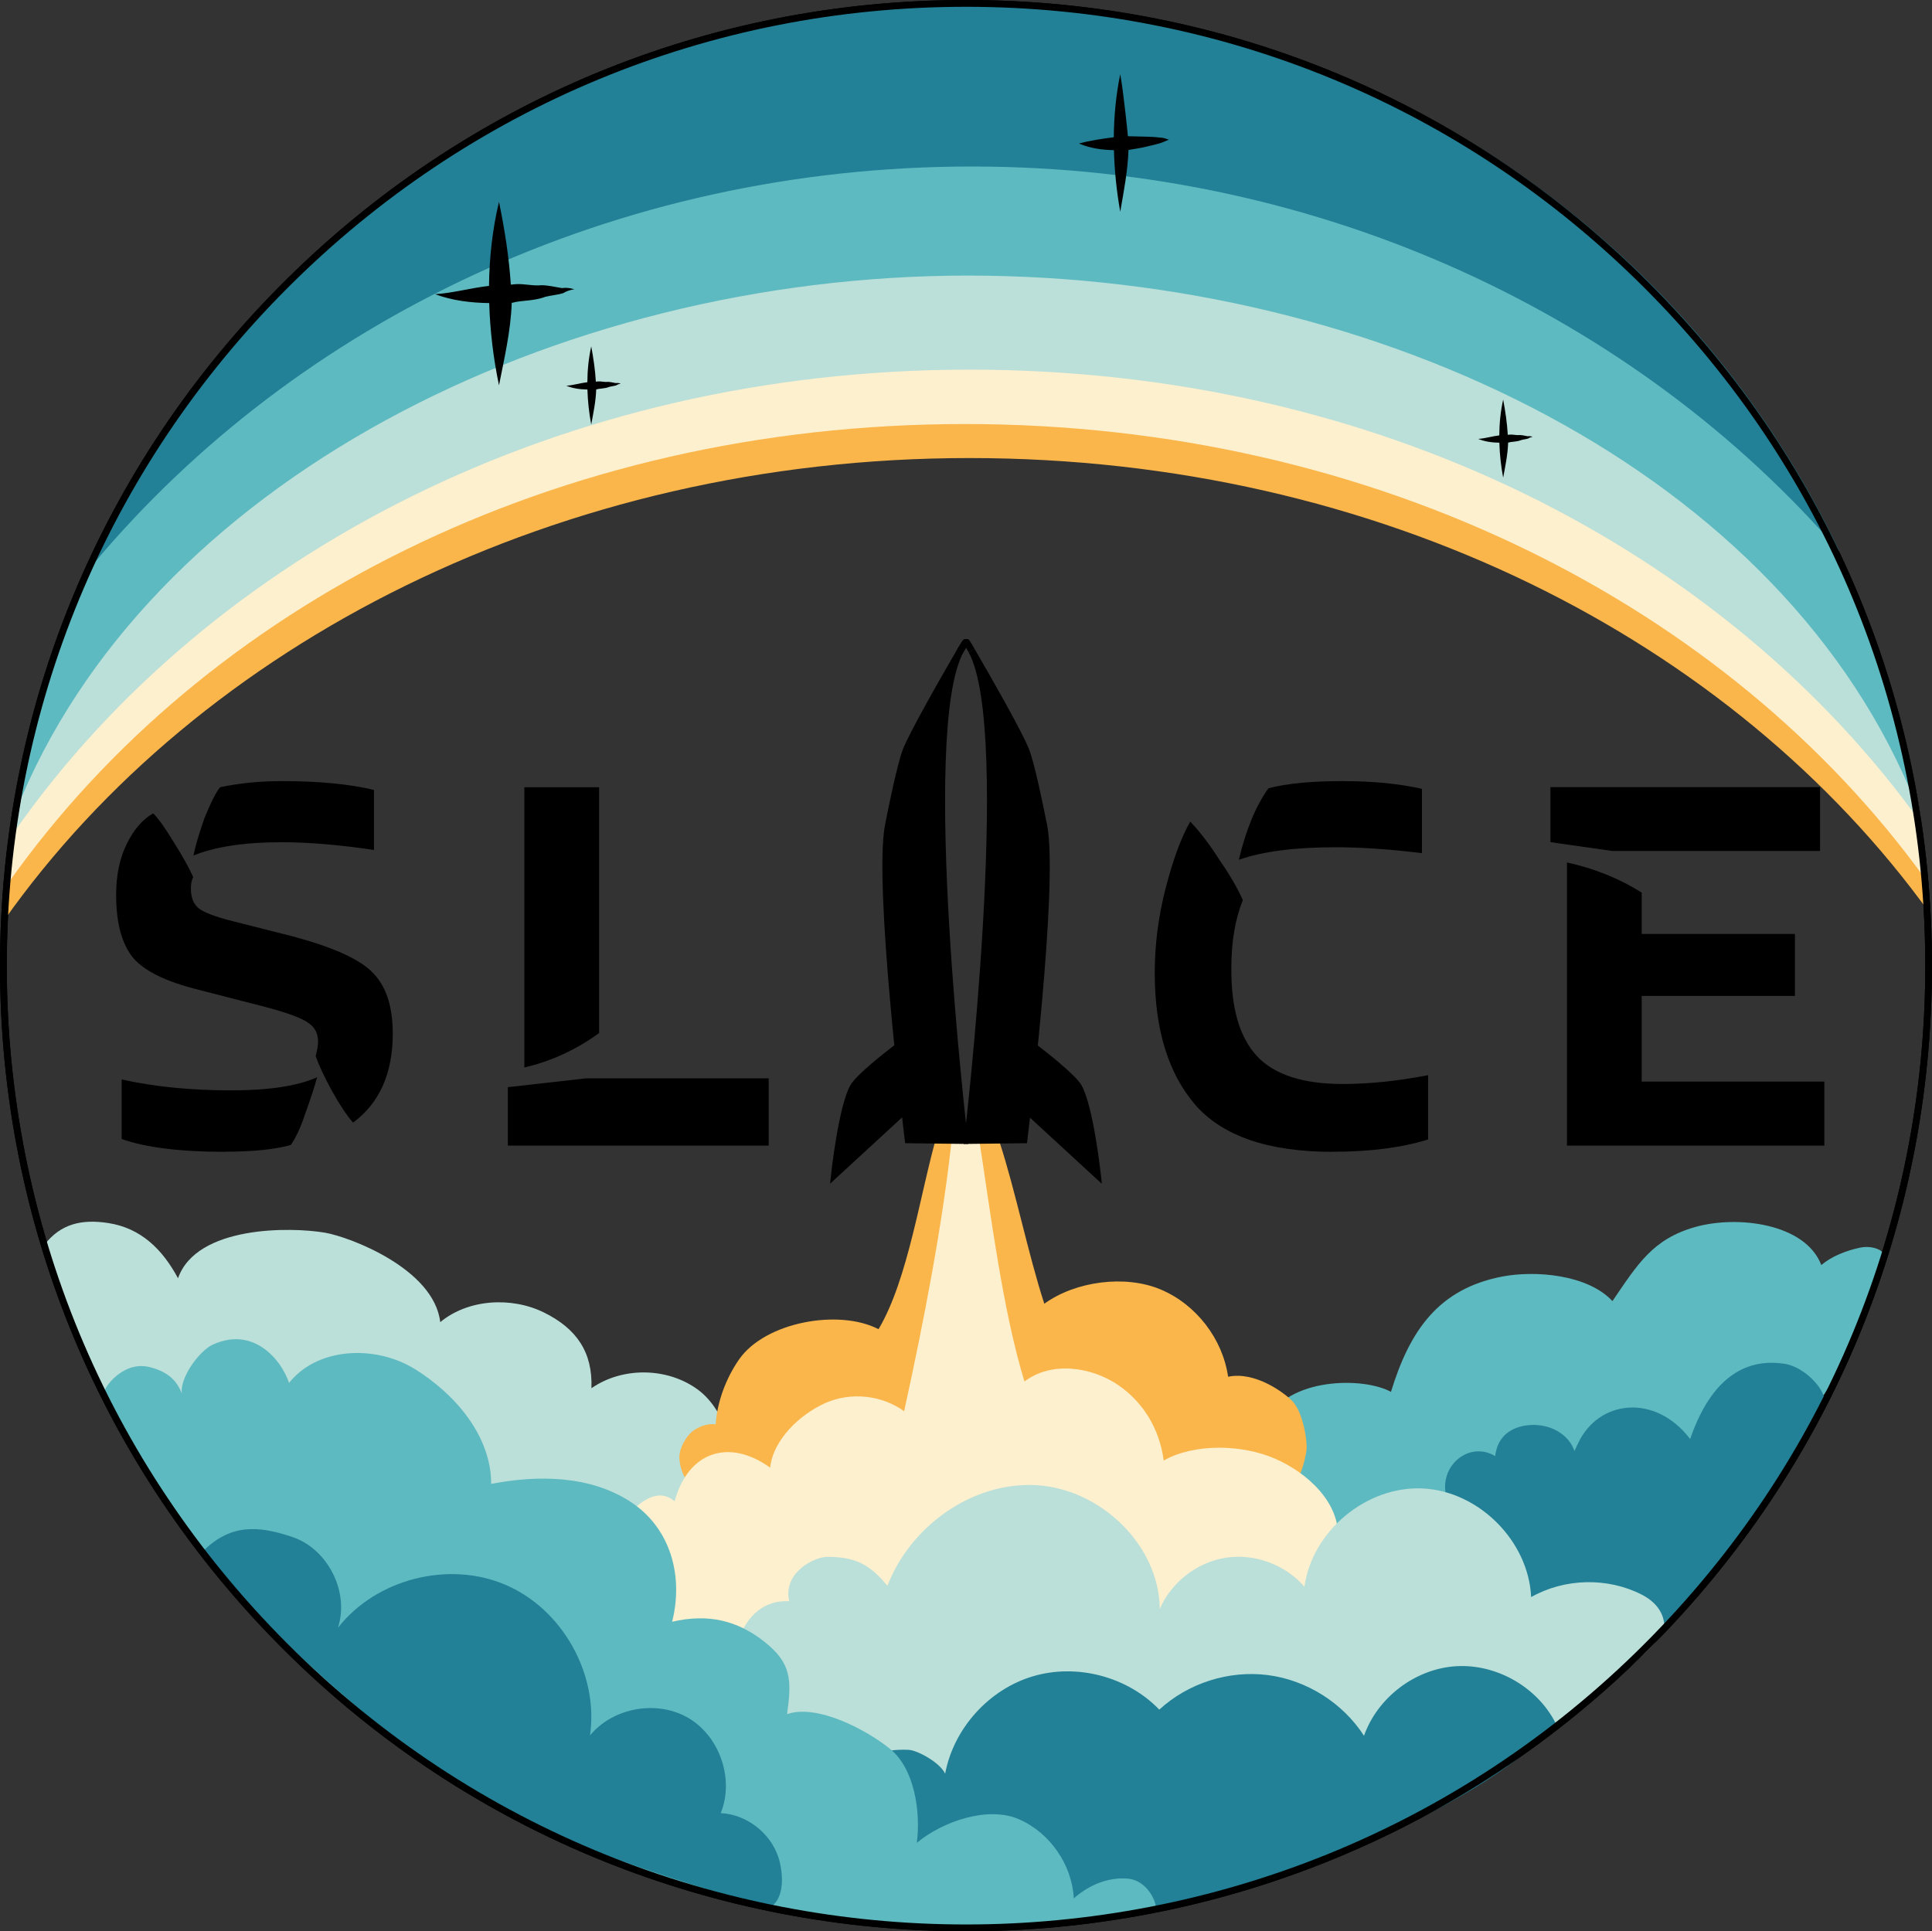<svg xmlns="http://www.w3.org/2000/svg" id="Layer_2" data-name="Layer 2" viewBox="0 0 284.46 284.39"><rect x="0" y="0" width="284.46" height="284.39" fill="#333333" stroke="none"/><defs><style>      .cls-1 {        fill: none;      }      .cls-2 {        opacity: .97;      }      .cls-2, .cls-3 {        isolation: isolate;      }      .cls-4 {        fill: #bbdfd9;      }      .cls-5 {        fill: #fdf0ce;      }      .cls-6 {        fill: #228197;      }      .cls-7 {        fill: #5ebac1;      }      .cls-8 {        fill: #fab64b;      }    </style></defs><g id="Ebene_2" data-name="Ebene 2"><g><path d="M142.23,284.39c-36.42,0-72.84-13.86-100.57-41.59C14.79,215.94,0,180.22,0,142.23S14.79,68.52,41.66,41.66,104.24,0,142.23,0s73.71,14.79,100.57,41.66c26.86,26.86,41.66,62.58,41.66,100.57s-14.79,73.71-41.66,100.57c-27.73,27.73-64.15,41.59-100.57,41.59ZM142.23,1c-37.72,0-73.19,14.69-99.86,41.37S1,104.51,1,142.23s14.69,73.19,41.37,99.86c55.07,55.06,144.66,55.06,199.73,0,26.67-26.67,41.37-62.14,41.37-99.86s-14.69-73.19-41.37-99.86S179.95,1,142.23,1Z"></path><path class="cls-8" d="M.6,135.52c28.81-40.75,81.65-68.07,142.11-68.07s112.42,26.83,141.4,66.99c-.26-2.99-.62-5.94-1.06-8.87-27.1-46.48-79.77-78.03-140.34-78.03S28.73,79.53,1.81,126.56"></path><path class="cls-5" d="M1.24,129.99C30.05,89.24,81.62,62.44,142.07,62.44s112.42,26.83,141.4,66.99c-.26-2.99-.62-5.94-1.06-8.87-27.1-46.48-79.77-78.03-140.34-78.03S29.18,74.47,2.25,121.5"></path><path class="cls-4" d="M2.27,122.25C30.95,81.5,82.54,54.43,142.71,54.43s111.27,26.56,140.11,66.72c-.26-2.99-1.12-5.9-1.56-8.83-26.97-46.48-78.28-77.81-138.55-77.81S30.61,66.24,3.82,113.27"></path><path class="cls-7" d="M142.05,1.44C71.21,5.59,13.2,52.32,2.27,119.61,21.49,70.98,81.8,40.58,142.51,40.58s120.34,29.06,139.67,78.03c-2.54-13-5.8-25.75-11.69-36.82C245.11,34.16,199.26,1.44,142.05,1.44Z"></path><path class="cls-6" d="M143.06,24.52c51.77,0,97.9,22.14,127.76,56.67C248.07,33.32,199.28.22,142.75.22S36.3,34.09,13.9,82.87C43.7,47.39,90.46,24.52,143.06,24.52Z"></path><path class="cls-1" d="M282.47,121.29c-1.99-13.16-5.8-25.72-11.16-37.42,5.29,11.63,9.04,24.1,11.01,37.16.05.09.1.17.16.26h-.01Z"></path><path d="M84.52,42.58c-.59-.17-1.19-.25-1.8-.16-.99-.16-1.97-.41-2.98-.42-1.3.14-2.6-.26-3.9-.15-.22.04-.42.04-.63.06-.26-4.1-.92-8.18-1.74-12.19-.97,4.06-1.42,8.21-1.47,12.38-2.71.3-5.32,1.06-7.94,1.22,2.54.95,5.26,1.27,7.97,1.31.12,4.07.61,8.14,1.44,12.11.78-3.96,1.71-7.94,1.87-11.99v-.17h.12c1.28-.38,3.06-.21,4.82-.87.87-.23,1.79-.27,2.65-.55.49-.3,1.02-.46,1.57-.56.02,0,.12,0,.03-.03h-.01Z"></path><path d="M225.63,64.31c-.23-.07-.46-.11-.7-.07-.39-.07-.77-.17-1.16-.18-.51.06-1.01-.11-1.52-.06-.08.02-.16.02-.25.03-.1-1.74-.36-3.48-.68-5.19-.38,1.73-.56,3.49-.57,5.27-1.06.13-2.07.45-3.1.52.99.41,2.05.54,3.11.56.05,1.73.24,3.46.56,5.15.31-1.69.67-3.38.73-5.1v-.07h.05c.5-.16,1.19-.09,1.88-.37.34-.1.7-.12,1.03-.23.19-.13.4-.2.61-.24,0,0,.05,0,0-.01h0Z"></path><path d="M91.36,56.48c-.23-.07-.46-.11-.7-.07-.39-.07-.77-.17-1.16-.18-.51.06-1.01-.11-1.52-.06-.08.02-.16.02-.25.03-.1-1.74-.36-3.48-.68-5.19-.38,1.73-.56,3.49-.57,5.27-1.06.13-2.07.45-3.1.52.99.41,2.05.54,3.11.56.05,1.73.24,3.46.56,5.15.31-1.69.67-3.38.73-5.1v-.07h.05c.5-.16,1.19-.09,1.88-.37.34-.1.7-.12,1.03-.23.19-.13.4-.2.61-.24,0,0,.05,0,.01,0h0Z"></path><path d="M172.08,20.56c-.38-.13-.8-.29-1.16-.29-.71-.08-1.28-.13-1.92-.14-.82-.01-2.93-.07-2.93-.07,0,0-.59-6.13-1.13-9.13-.63,3.04-.92,6.15-.95,9.28-1.75.22-3.47.48-5.13.92,1.64.71,3.4.95,5.15.98.08,3.05.4,6.1.93,9.07.51-2.97,1.1-5.95,1.21-8.99v-.12h.08c.87-.14,2.13-.34,2.95-.57.16-.05,1.32-.29,1.88-.5.36-.16.63-.25,1.01-.42,0,0,.08-.01.02-.02h0Z"></path><path class="cls-7" d="M186.41,209.25c3.15-6.43,14.31-6.54,18.39-4.29,2.78-9.09,7.03-15.17,16.36-16.98,4.88-.94,12.6-.31,16.25,3.61,3.68-5.39,5.91-9.14,12.19-10.91s16.23-.5,18.56,5.6c1.56-1.31,3.67-2.12,5.66-2.55s4.04.5,3.64,1.65c-.48,1.41-.46,1.81-.99,3.11-2.49,6.11-4.86,13.01-8.45,17.56-5.83-3.02-5.15-2.09-11.6-.86-6.45,1.22-7.55,10.66-8.72,17.12-5.21-2.65-20.16-7.45-25.41-4.89-5.25,2.57-9.17,7.69-10.28,13.43-6.94-3.42-15.51-3.33-22.37.25-1.87.97-3.63,2.2-5.63,2.86s-4.39.67-6.03-.64c-2.2-1.76-2.26-5.19-1.1-7.76s3.52-4.41,4.84-6.89"></path><path class="cls-4" d="M6.54,183.3c2.4-3.1,5.49-3.81,9.42-3.2,4.79.75,7.96,3.86,10.25,8.13,2.74-7.79,16.63-7.57,21.65-6.71,3.64.63,16.04,5.3,16.96,13.17,4.1-3.4,10.49-3.78,15.27-1.42s7.19,5.82,6.99,11.15c4.58-3.17,11.17-3.09,15.66.2,4.49,3.29,6.31,11.05,4.49,16.33-4.87-1.7-10.06,1.97-12.05,6.73-7.01-3.96-15.88-6.51-23.84-5.31-1.18-6.67-5.7-14.16-11.78-17.14s-11.83,2.64-17.83,5.8c-8.36-5.07-26.37-5.55-26.37-5.55,0,0-6.4-14.89-8.83-22.21v.03Z"></path><path class="cls-8" d="M132.48,219.06c-1.19.79-2.26,1.76-3.16,2.87"></path><g><path class="cls-8" d="M137.99,167.02c-2.47,8.42-4.24,21.33-8.64,28.71-5.81-3.03-16.67-1.07-20.51,4.42s-5.29,13.94-.4,18.53c2.62,2.45,8,3.56,11.56,3.99s7.17.1,10.74-.23c9.03-.83,18.07-1.66,27.1-2.48,5.99-.55,12.04-1.1,18.02-.38,3.87.46,7.72,1.45,11.6,1.16s4.79-6.48,4.89-7.11c.2-1.23-.48-5.73-2.11-7.36-1.15-1.15-5.4-4.38-9.42-3.54-.81-5.6-4.71-10.65-9.93-12.85-5.21-2.2-12.55-1.22-17.13,2.1-2.36-7.22-4.22-16.55-6.58-23.78-.46-1.39-.49-1.03-1.7-1.84-1.26-.85-3-.72-4.35-.02s-2.69-.86-3.14.68h0Z"></path><path class="cls-8" d="M106.46,210.22c-1.08-.94-3.05-.45-4.24.35s-2.3,2.81-2.19,4.23.63,2.92,1.71,3.86c.92.8,2.87.69,4.09.6,1.95-.14,3.41-1.83,4.43-3.5.42-.68.81-1.4.97-2.18s.09-1.65-.36-2.31c-.53-.77-1.49-1.16-2.42-1.21s-1.61-.32-2,.15h.01Z"></path></g><g><g class="cls-2"><path class="cls-8" d="M138.53,167.71c-1.45,10.85-8.07,31.72-8.07,31.72,0,0-2.76-2.13-6.98-1.76-4.5.39-6.56,3.1-7.75,5.12s.76,4.4,1.44,7.26c9.3,2.06,21.1,2.23,30.62,1.98,5.34-.14,20.22.26,22.73-4.39,1.55-2.88-4.1-9.82-7.1-11.64-3.33-2.02-8.01-1.36-11.28.16-2.5-9.8-4.24-19.14-6.27-28.51-1.8-.7-2.08.07-3.87-.62"></path></g><path class="cls-8" d="M116.68,201.35c-1.8,2.69-2.53,4.41-1.56,7.5-2.67-.64-3.74.82-4.27,2.71-.42,1.51-.28,3.19.77,4.36s2.61,1.76,4.17,1.95c3.65.45,7.34-1.17,10-3.7s4.41-5.88,5.68-9.32c.31-.85.59-1.85.11-2.62-.51-.83-1.63-.99-2.6-1.01-2.78-.07-5.58.33-8.23,1.15-.77.24-1.57.52-2.37.39s-1.5-.51-1.71-1.4h.01Z"></path><path class="cls-8" d="M161.44,195.15c3.34.87,8.17,4.49,9.27,7.76,2.03-.54,4.26-.28,6.11.71s3.26,3.27,3.26,5.42c1.62-.8,3.65.32,3.91,1.78s-.45,2.99-1.54,4-2.53,1.58-3.97,1.96c-5.89,1.56-12.32.3-17.64-2.67-9.8-5.48-3.11-17.44.59-18.96h0Z"></path></g><path class="cls-6" d="M227.29,224.47c1.16-5.86,2.05-5.44,5.04-11.9,2.99-6.46,11.37-7.43,16.52-.67,3.6-10.48,9.5-11.75,13.89-11.08,3.28.5,6.48,4.4,5.78,5.81-1.76,3.52-6.59,11.93-8.82,14.92-4.96,6.67-6.94,9.6-12.26,15.64s-10.18,12.43-18.21,12.63-5.17-13.4-7.83-20.98c-1.35-3.84,2.79-3.13,5.89-4.38h0Z"></path><path class="cls-6" d="M220.14,214.41c.52-4.19,4.27-4.72,6.27-4.56,2.71.21,5.53,2.03,5.68,5.29.08,1.81,3.68-4.59,5.92-4.17s3.85,2.16,4.89,4.84c.06.15-2.11,2.28-4.08,3.38-3.3,1.84-5.88,3.84-8.77,5.45s-6.47,4.12-9.79,3.29-5.77-3.54-7.04-6.72c-1.98-4.96,2.93-9.22,6.91-6.8h0Z"></path><g class="cls-3"><g class="cls-3"><path d="M51.99,165.32c-.92-1.05-1.94-2.58-3.07-4.6-1.15-2.1-1.97-3.84-2.44-5.23.24-.92.35-1.61.35-2.08,0-1.21-.46-2.12-1.38-2.75-.92-.71-3.07-1.51-6.45-2.4l-10.06-2.59c-4.53-1.15-7.63-2.67-9.28-4.56-1.7-2.02-2.56-5.13-2.56-9.35,0-2.91.53-5.42,1.59-7.55,1.06-2.12,2.35-3.6,3.87-4.44.79.79,1.81,2.23,3.07,4.32,1.23,1.94,2.17,3.63,2.83,5.07-.24.39-.35.96-.35,1.69,0,1.26.35,2.2,1.06,2.83.71.63,2.45,1.3,5.23,2l8.69,2.2c5.87,1.57,9.76,3.32,11.67,5.23,2.04,1.97,3.07,4.99,3.07,9.08,0,5.87-1.95,10.25-5.86,13.13ZM33.12,169.61c-6.58,0-11.65-.63-15.21-1.89v-8.77c4.82,1.08,10.19,1.61,16.12,1.61,5.56,0,9.77-.64,12.66-1.93-.34,1.28-.94,3.13-1.81,5.54-.63,1.89-1.32,3.37-2.08,4.44-2.33.65-5.56.98-9.67.98ZM28.49,125.98c.21-1.18.75-3.01,1.61-5.5.97-2.38,1.74-3.9,2.32-4.56,2.83-.6,5.86-.9,9.08-.9,5.42,0,9.94.43,13.56,1.3v8.84c-5.11-.76-9.63-1.14-13.56-1.14-5.5,0-9.84.66-13.01,1.96Z"></path></g><g class="cls-3"><path d="M113.17,168.7h-38.4v-8.61l11.52-1.3h26.89v9.91ZM77.2,157.19v-41.27h11.01v36.2c-3.38,2.46-7.05,4.15-11.01,5.07Z"></path></g></g><g class="cls-3"><g class="cls-3"><path d="M196.19,169.61c-9.46,0-16.21-2.32-20.24-6.96-3.96-4.64-5.93-11.1-5.93-19.38,0-4.19.54-8.36,1.61-12.5,1.1-4.25,2.31-7.51,3.62-9.79,1.44,1.52,2.87,3.39,4.28,5.62,1.55,2.23,2.7,4.21,3.46,5.94-1.13,2.8-1.69,6.13-1.69,9.98-.05,5.87,1.19,10.19,3.73,12.95s6.76,4.15,12.66,4.15c3.9,0,8.1-.43,12.58-1.3v9.47c-3.88,1.21-8.57,1.81-14.07,1.81ZM182.4,126.61c1.05-4.43,2.5-7.94,4.36-10.53,2.67-.71,6.29-1.06,10.85-1.06s8.37.38,11.75,1.14v9.47c-4.74-.58-8.98-.87-12.7-.87-6.03,0-10.78.62-14.27,1.85Z"></path><path d="M267.98,125.31h-30.58l-9.12-1.3v-8.1h39.7v9.39ZM268.6,168.7h-37.89v-41.7c4.06.89,7.73,2.37,11.01,4.44v6.09h22.56v9.12h-22.56v12.62h26.89v9.43Z"></path></g></g><path class="cls-5" d="M99.34,221.04c1.96-7.24,7.97-9.31,14.06-4.92.4-4.07,4.35-7.83,8.08-9.5,3.73-1.68,8.33-1.21,11.64,1.19,2.79-12.7,5.77-27.91,7.08-40.79,1.81.37,2.1.36,3.9.3,1.71,11.04,3.51,25.61,6.74,36.11,4.01-3.06,9.98-2.15,13.92.61,3.48,2.43,5.95,6.25,6.58,11.03,4.54-2.57,11.55-2.37,16.34-.3s9.66,6.48,9.33,11.9c.76,6.13-5.12,11.87-10.78,14.35s-12.05,2.44-18.22,2.36c-20.96-.28-41.91-.56-62.87-.83-4.6-.06-9.9-.47-12.57-4.22-1.88-2.64-6.09-7.56-.99-14.16s7.74-2.89,7.76-3.12h0Z"></path><path class="cls-4" d="M116.2,235.8c-.97-4.3,3.79-6.55,5.59-6.55,4.12,0,6.25,1.08,8.87,4.27,3.39-8.81,12.52-15.36,21.95-14.82,9.42.54,18.05,8.79,18.15,18.23,1.69-3.94,5.5-6.9,9.74-7.55,4.24-.65,8.76,1.02,11.56,4.27,1.13-8.2,9.12-14.85,17.39-14.47s15.62,7.74,15.99,16c4.92-2.79,11.24-2.94,16.28-.37,2.8,1.43,3.5,3.63,3.29,5.19s-8.72,8.71-10.58,10.32c-11.86,10.26-20.1,10.1-35.77,9.43-15.67-.66-31.41-3.56-46.94-1.34-5.25.75-9.65,3.83-14.9,4.57-5.25.75-11.45-.86-16.51-2.45s-9.7-5.11-11.66-10.04,0-15.13,7.56-14.7h-.01Z"></path><g><g><g><path d="M141.55,95.53c-.05.09-.1.19-.15.29.78-1.34,1.01-1.72.15-.29Z"></path><path d="M141.83,96.08l-.88-.47c.05-.11.11-.21.16-.31l.13-.21c.13-.21.23-.38.32-.52.05-.09.09-.15.1-.17h.01c.24-.33.39-.37.68-.19.31.18.29.4.16.7h0s-.03.05-.06.1c-.05.09-.1.19-.16.29l-.46.79Z"></path></g><g><path d="M141.4,95.82c-1.88,3.23-6.98,12.07-8.02,14.78-.79,2.06-2.1,8.44-2.59,11-1.69,8.85,2.92,46.24,2.92,46.24l8.31.1s-7.15-60-.61-72.12h0Z"></path><path d="M142.59,168.45l-9.32-.11-.05-.43c-.19-1.53-4.6-37.57-2.92-46.4.56-2.95,1.84-9.06,2.61-11.09,1.03-2.69,5.98-11.28,8.05-14.85l.14-.25h1.14l-.4.74c-6.39,11.84.6,71.23.67,71.82l.07.57ZM134.16,167.35l7.3.09c-.68-5.86-5.62-50-2.01-67.22-2.23,3.91-4.89,8.71-5.6,10.56-.7,1.82-1.92,7.52-2.57,10.92-1.56,8.16,2.37,41.45,2.87,45.65Z"></path></g><g><path d="M125.67,160.01c-1.72,2.97-2.81,13.04-2.81,13.04l9.81-9.03-1.28-9.24s-4.87,3.75-5.72,5.23h0Z"></path><path d="M122.22,174.32l.14-1.32c.04-.42,1.12-10.21,2.87-13.24h0c.87-1.52,5.34-4.99,5.85-5.38l.68-.53,1.43,10.35-10.98,10.11ZM131.02,155.71c-1.6,1.28-4.35,3.57-4.91,4.55h0c-1.28,2.21-2.22,8.68-2.58,11.5l8.62-7.93-1.12-8.12Z"></path></g></g><g><g><path d="M143.06,95.82c-.05-.1-.1-.2-.15-.29-.85-1.43-.62-1.05.15.29Z"></path><path d="M142.63,96.07l-.53-.93c-.03-.05-.06-.11-.09-.17l-.05-.09h0c-.12-.25-.15-.51.16-.7.31-.18.49-.07.68.2h0s.07.12.07.12c.05.08.11.18.17.28l.29.48c.06.11.11.22.17.32l-.88.47Z"></path></g><g><path d="M153.67,121.6c-.49-2.56-1.8-8.94-2.59-11-1.04-2.71-6.15-11.55-8.02-14.78,6.54,12.12-.61,72.12-.61,72.12l8.31-.1s4.61-37.39,2.92-46.24h0Z"></path><path d="M141.89,168.45l.07-.57c.07-.6,7.06-59.98.67-71.82l.87-.49c1.73,2.98,6.98,12.06,8.05,14.85.74,1.94,1.94,7.61,2.54,10.68h.01l.08.41c1.69,8.83-2.73,44.87-2.92,46.4l-.05.43-9.32.11ZM145.04,100.26c3.59,17.24-1.34,61.32-2.02,67.18l7.3-.09c.5-4.16,4.35-36.8,2.92-45.39l-.06-.26c-.65-3.39-1.87-9.1-2.57-10.92-.72-1.87-3.41-6.71-5.58-10.52Z"></path></g><g><path d="M158.78,160.01c-.86-1.48-5.72-5.23-5.72-5.23l-1.28,9.24,9.81,9.03s-1.09-10.08-2.81-13.04h0Z"></path><path d="M162.23,174.32l-10.98-10.11,1.43-10.35.68.53c.51.39,4.96,3.85,5.85,5.37h0c1.75,3.02,2.83,12.82,2.88,13.24l.14,1.32ZM152.31,163.83l8.62,7.93c-.36-2.82-1.3-9.3-2.58-11.5h0c-.57-.98-3.31-3.27-4.91-4.55l-1.12,8.12Z"></path></g></g></g><path class="cls-6" d="M125.79,263.56c.33-1.85.48-6.22,8-5.89,1.23.05,4.57,1.82,5.37,3.51,1.24-6.64,6.42-12.4,12.89-14.33,6.48-1.94,13.96.03,18.64,4.9,4.24-3.91,10.25-5.82,15.97-5.09s11.05,4.1,14.17,8.94c1.99-5.64,7.53-9.85,13.5-10.24s12.02,3.06,14.72,8.39c-4.27,5.31-14.74,12.04-28.17,17.75-11.29,4.8-22.26,8.86-34.52,10.48-12.26,1.62-21.75,4.21-32.8-1.36-2.36-1.19-4.74-2.69-5.92-5.05-2.28-4.53-2.6-7.89-1.86-12.03v.02Z"></path><g><path class="cls-7" d="M42.4,203.84c4.17-5.51,12.88-5.86,18.73-2.21s11.19,9.77,11.19,16.88c6.95-1.35,14.62-1.23,20.54,2.65s7.79,10.96,6.1,17.65c5.31-1.24,9.64-.19,13.61,2.96,3.97,3.15,4.01,5.62,3.32,10.64,4.36-1.52,11.58,2.22,15.17,5.13,3.59,2.91,4.52,9.24,3.93,13.82,3.83-3.17,10.48-5.46,15.04-3.47s7.81,6.69,8.07,11.65c2.89-2.53,5.88-3.11,8-2.9,3.28.33,4.63,4.53,3.88,4.7-22.98,5.17-62.5,3.79-90.71-12.25-29.63-16.85-41.73-27.74-59.72-56.33.75-.14,15.58-17.64,22.83-8.92h.02Z"></path><path class="cls-7" d="M42.78,204.43c-.71-3.32-4.94-9.41-11.45-6.43-2.05.94-4.92,4.99-4.55,7.21-.82-2.12-2.29-3.27-4.71-3.89-3.77-.98-6.53,2.73-6.71,3.55,1.33,2.85,1.07,2.59,2.33,4.52,1.77,2.71,2.5,5.88,5.1,7.83,2.82,2.11,1.7,2.03,5.2,1.61,3.52-.42,7.11-1.5,9.65-3.97,2.88-2.79,5.97-6.51,5.13-10.44h.01Z"></path></g><path class="cls-6" d="M29.79,228.51c4.07-4.07,8.06-3.95,13.29-2.17s8.39,8.11,6.68,13.35c5.62-7.18,16.26-9.91,24.65-6.33s13.77,13.16,12.46,22.19c3.4-4.14,9.93-5.28,14.54-2.54,4.6,2.74,6.72,9.02,4.71,13.98,4.06.18,7.81,3.32,8.71,7.29s-.36,6.4-1.8,6.59c-19.62-5.77-40.32-12.18-55.85-25.5-9.87-8.47-20.09-17.34-27.38-26.86h-.01Z"></path><path d="M142.23,284.39c-36.42,0-72.84-13.86-100.57-41.59C14.79,215.94,0,180.22,0,142.23S14.79,68.52,41.66,41.66,104.24,0,142.23,0s73.71,14.79,100.57,41.66c26.86,26.86,41.66,62.58,41.66,100.57s-14.79,73.71-41.66,100.57c-27.73,27.73-64.15,41.59-100.57,41.59ZM142.23,1c-37.72,0-73.19,14.69-99.86,41.37S1,104.51,1,142.23s14.69,73.19,41.37,99.86c55.07,55.06,144.66,55.06,199.73,0,26.67-26.67,41.37-62.14,41.37-99.86s-14.69-73.19-41.37-99.86S179.95,1,142.23,1Z"></path></g></g></svg>